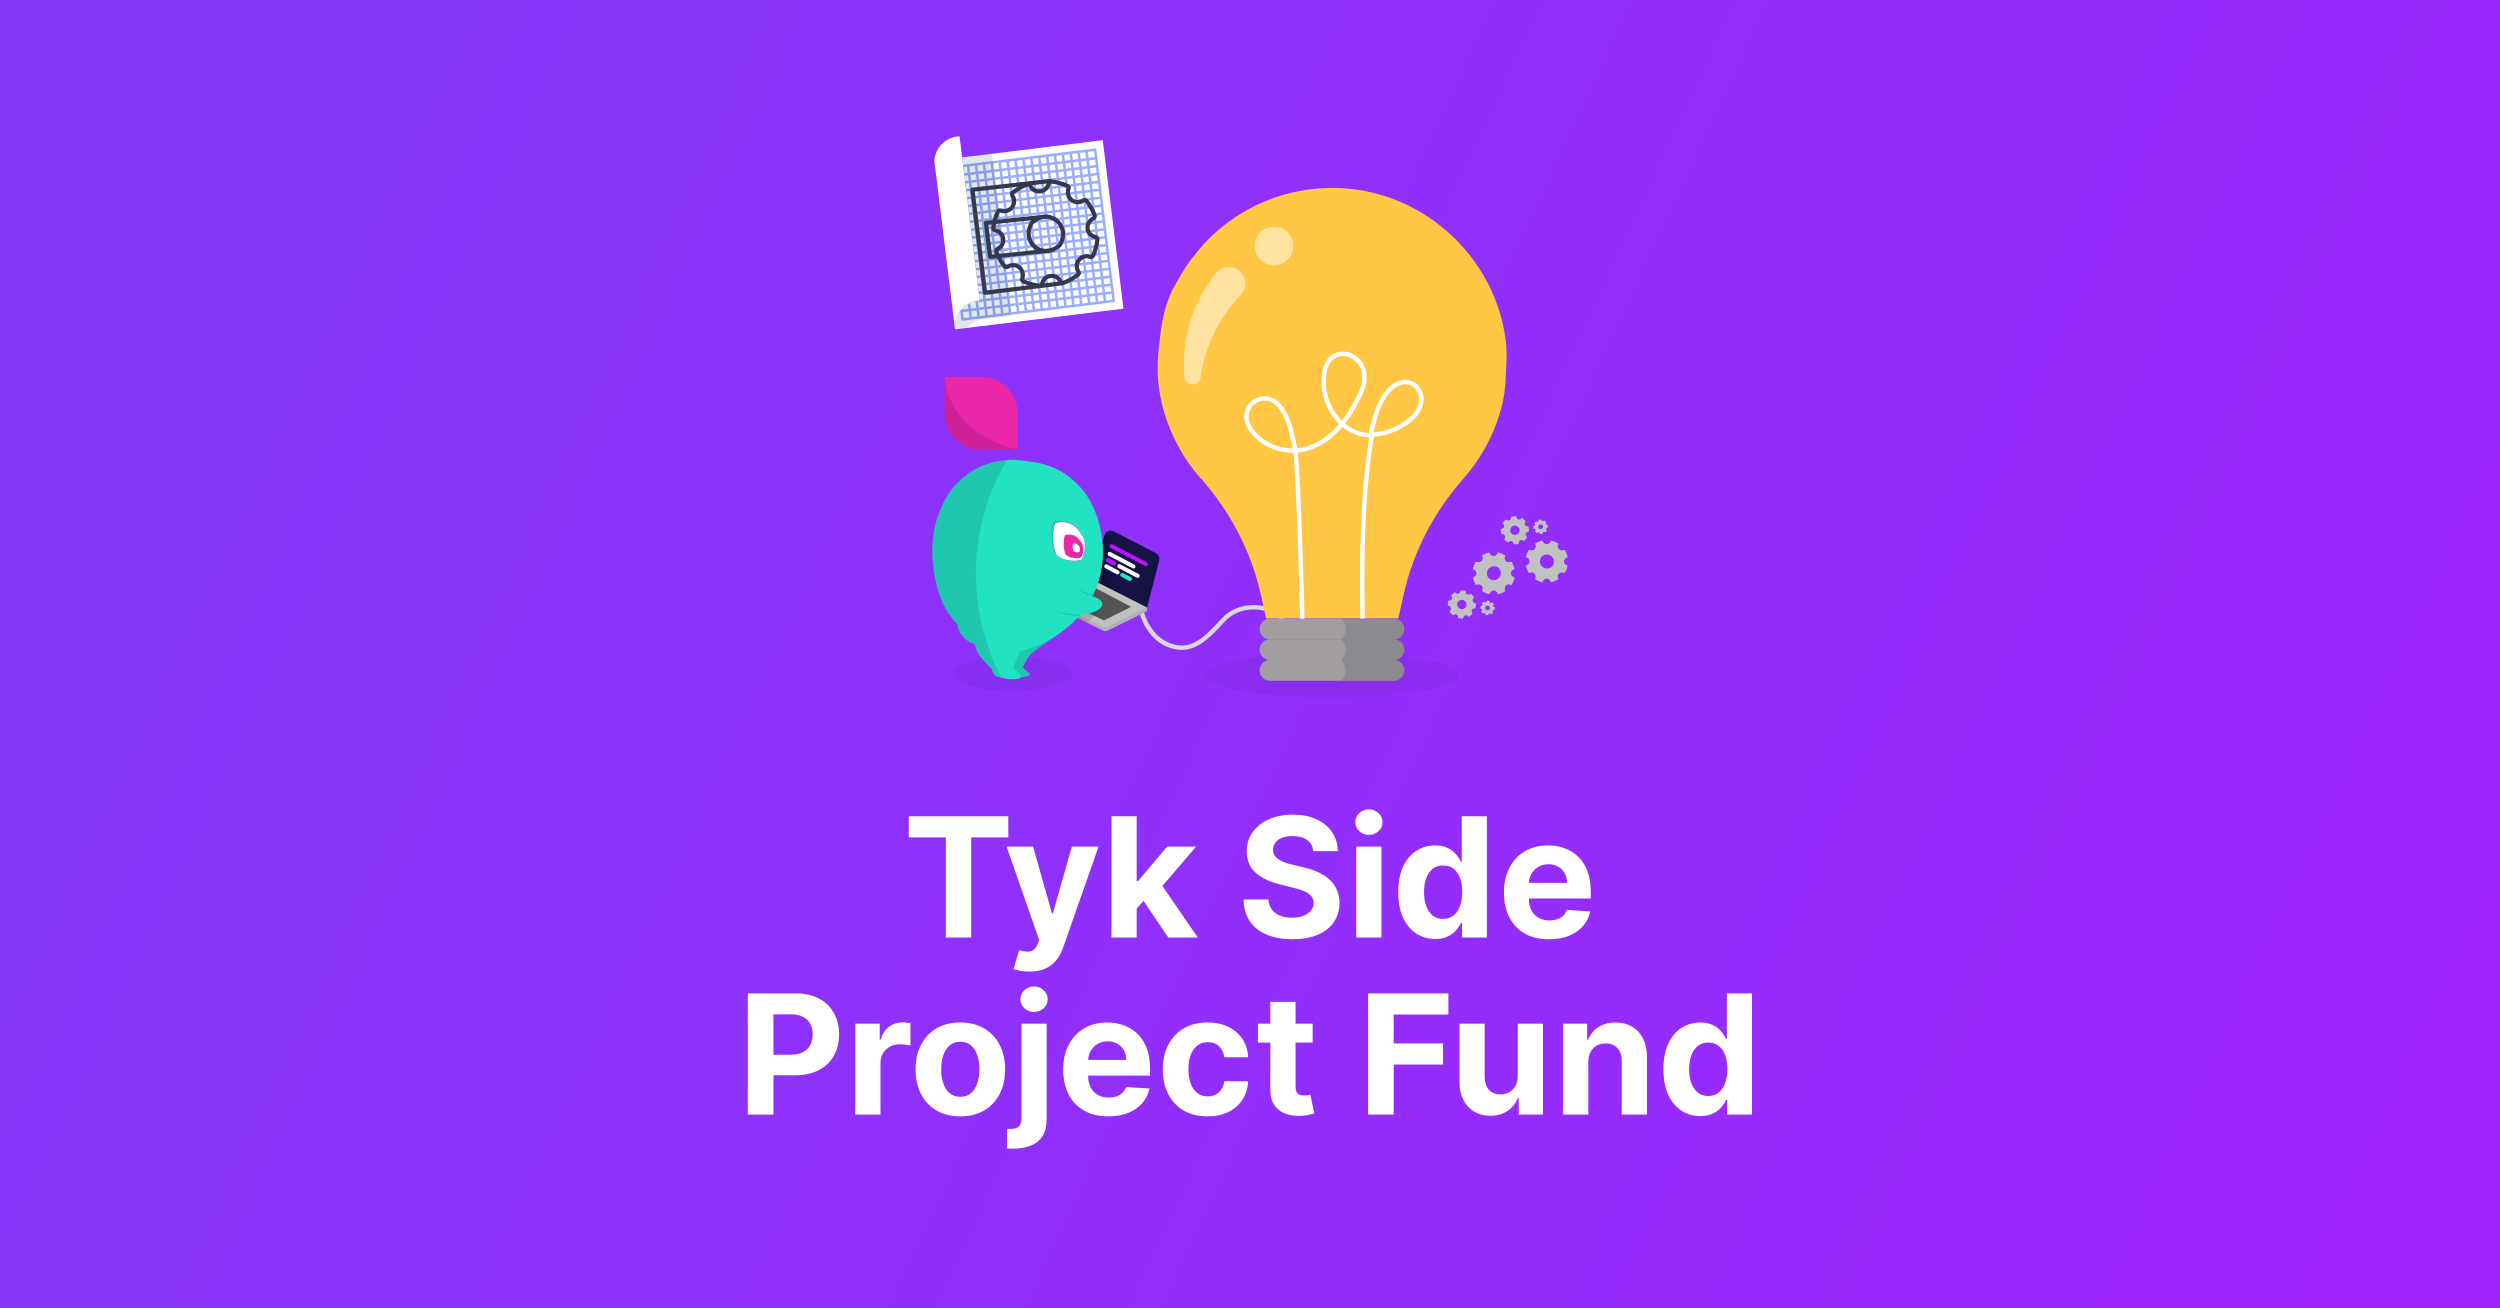 <svg xmlns="http://www.w3.org/2000/svg" width="1200" height="628" viewBox="0 0 1200 628" fill="none"><rect x="0" y="0" width="1200" height="628" fill="#333333" stroke="none"/><rect width="1200" height="628" fill="url(#paint0_linear_1829_4291)"></rect><path d="M750.707 269.517V269.178L750.841 268.844C751.01 268.42 751.338 268.051 751.768 267.802L752.501 267.39L752.259 266.578C752.059 265.9 751.786 265.239 751.459 264.621L751.053 263.864L750.223 264.106C749.556 264.3 748.823 264.106 748.326 263.609C747.823 263.113 747.636 262.385 747.829 261.713L748.072 260.889L747.314 260.483C746.696 260.15 746.042 259.877 745.357 259.677L744.539 259.435L744.127 260.18C743.782 260.804 743.158 261.18 742.455 261.18C741.752 261.18 741.104 260.804 740.783 260.198L740.371 259.429L739.541 259.683C738.868 259.883 738.214 260.15 737.608 260.477L736.851 260.883L737.093 261.713C737.287 262.379 737.099 263.113 736.596 263.609C736.093 264.112 735.366 264.3 734.694 264.1L733.87 263.864L733.464 264.621C733.136 265.233 732.864 265.888 732.664 266.572L732.415 267.39L733.167 267.802C733.791 268.148 734.166 268.772 734.166 269.474C734.166 270.177 733.791 270.795 733.167 271.147L732.415 271.559L732.664 272.377C732.864 273.061 733.136 273.716 733.47 274.334L733.87 275.079L734.682 274.855C735.203 274.715 735.96 274.758 736.53 275.309L736.554 275.333L736.578 275.358C737.057 275.855 737.238 276.576 737.045 277.236L736.802 278.06L737.56 278.466C738.178 278.793 738.832 279.066 739.511 279.272L740.335 279.514L740.747 278.769C741.092 278.139 741.716 277.763 742.413 277.763C743.11 277.763 743.74 278.139 744.085 278.769L744.503 279.514L745.321 279.272C746 279.066 746.654 278.799 747.26 278.472L748.023 278.066L747.775 277.236C747.587 276.6 747.787 275.873 748.278 275.382C748.775 274.879 749.508 274.691 750.18 274.891L751.004 275.127L751.41 274.37C751.737 273.758 752.01 273.098 752.21 272.419L752.459 271.601L751.707 271.189C751.083 270.844 750.707 270.214 750.707 269.517ZM745.024 271.94L744.927 272.037C743.085 273.382 741.201 272.928 740.147 271.874C739.123 270.85 738.662 269.008 739.959 267.208L740.11 267.039C741.934 265.663 743.812 266.112 744.861 267.16C745.909 268.208 746.369 270.105 745.024 271.94Z" fill="#C1C1C1"></path><path d="M732.373 256.133C732.512 255.733 732.809 255.418 733.179 255.284L733.924 255.024L733.882 254.23C733.87 253.988 733.845 253.739 733.815 253.503L733.7 252.727L732.918 252.606C732.543 252.552 732.191 252.309 731.985 251.97H731.979C731.804 251.57 731.797 251.146 731.979 250.789L732.325 250.098L731.767 249.559C731.573 249.377 731.385 249.213 731.192 249.068L730.537 248.589L729.901 249.098C729.707 249.25 729.307 249.486 728.756 249.304C728.398 249.201 728.101 248.904 727.962 248.516L727.702 247.765L726.908 247.801C726.659 247.82 726.417 247.838 726.181 247.874L725.399 247.989L725.284 248.765C725.23 249.147 724.987 249.498 724.648 249.704H724.642C724.248 249.886 723.818 249.886 723.466 249.71L722.776 249.371L722.236 249.922C722.049 250.116 721.885 250.31 721.734 250.516L721.273 251.146L721.74 251.776C721.891 251.976 722.115 252.388 721.94 252.933C721.837 253.297 721.54 253.588 721.146 253.727L720.401 253.988L720.437 254.781C720.449 255.03 720.473 255.272 720.51 255.508L720.619 256.29L721.4 256.405C721.782 256.46 722.127 256.702 722.339 257.047C722.515 257.441 722.521 257.871 722.345 258.223L722.006 258.92L722.564 259.453C722.757 259.647 722.951 259.804 723.145 259.95L723.788 260.416L724.418 259.925C724.739 259.677 725.157 259.61 725.557 259.744C725.932 259.883 726.235 260.18 726.363 260.543L726.629 261.289L727.417 261.252C727.659 261.24 727.908 261.216 728.138 261.186L728.932 261.071L729.041 260.277C729.113 259.768 729.477 259.477 729.677 259.356H729.683C730.083 259.174 730.507 259.168 730.858 259.344L731.555 259.683L732.088 259.132C732.276 258.938 732.434 258.75 732.579 258.55L733.058 257.908L732.567 257.272C732.325 256.963 732.252 256.569 732.367 256.187L732.379 256.133H732.373ZM728.192 256.496C727.338 256.951 726.078 256.872 725.151 255.648C725.133 255.624 725.114 255.599 725.102 255.569L725.06 255.424C724.624 254.054 725.266 253 726.102 252.558C726.411 252.4 726.769 252.303 727.144 252.303C727.811 252.303 728.532 252.6 729.101 253.333L729.204 253.527C729.701 254.951 729.053 256.042 728.192 256.496Z" fill="#C1C1C1"></path><path d="M742.897 252.091C742.873 251.952 742.764 251.885 742.625 251.885C742.382 251.909 742.134 251.776 742.001 251.552C741.886 251.31 741.91 251.037 742.067 250.837C742.152 250.746 742.152 250.589 742.067 250.498C741.867 250.274 741.637 250.074 741.371 249.916C741.262 249.843 741.104 249.868 741.037 249.958C740.88 250.158 740.613 250.274 740.341 250.183C740.098 250.116 739.916 249.868 739.892 249.625C739.892 249.486 739.783 249.395 739.65 249.395C739.359 249.395 739.044 249.419 738.753 249.486C738.614 249.51 738.547 249.625 738.547 249.759C738.571 250.001 738.438 250.249 738.214 250.383C737.972 250.498 737.699 250.474 737.499 250.316C737.384 250.225 737.251 250.225 737.16 250.316C736.935 250.516 736.736 250.74 736.578 251.013C736.505 251.122 736.53 251.255 736.62 251.346C736.802 251.504 736.911 251.77 736.82 252.043C736.754 252.285 736.505 252.467 736.263 252.485C736.124 252.485 736.033 252.594 736.033 252.734C736.033 253.024 736.057 253.339 736.124 253.63C736.148 253.764 736.263 253.83 736.396 253.83C736.639 253.812 736.887 253.939 737.02 254.169C737.135 254.412 737.111 254.684 736.954 254.884C736.863 254.993 736.863 255.133 736.954 255.218C737.154 255.448 737.378 255.648 737.65 255.805C737.759 255.872 737.893 255.854 737.984 255.763C738.141 255.557 738.408 255.472 738.68 255.557C738.923 255.648 739.105 255.872 739.129 256.12C739.129 256.254 739.238 256.345 739.371 256.345C739.662 256.345 739.977 256.32 740.268 256.254C740.407 256.236 740.468 256.127 740.468 255.987C740.45 255.721 740.577 255.496 740.807 255.363C741.05 255.248 741.322 255.272 741.522 255.424C741.631 255.515 741.771 255.515 741.855 255.424C742.08 255.23 742.286 255 742.437 254.733C742.51 254.624 742.485 254.485 742.395 254.4C742.195 254.242 742.104 253.976 742.195 253.703C742.286 253.436 742.516 253.255 742.758 253.23C742.897 253.23 742.982 253.121 742.982 252.988C742.982 252.697 742.964 252.382 742.897 252.091ZM738.468 253.461C738.468 253.461 738.426 253.394 738.426 253.37C737.953 251.976 739.614 251.104 740.51 252.267H740.504C740.504 252.267 740.528 252.315 740.553 252.358C741.049 253.77 739.365 254.672 738.468 253.461Z" fill="#C1C1C1"></path><path d="M726.296 276.866C725.635 276.49 725.242 275.854 725.242 275.157C725.242 274.461 725.611 273.831 726.241 273.485L726.987 273.073L726.744 272.255C726.538 271.571 726.266 270.91 725.938 270.298L725.532 269.541L724.708 269.783C724.036 269.977 723.309 269.789 722.806 269.292C722.315 268.796 722.121 268.068 722.309 267.432L722.551 266.608L721.788 266.196C721.176 265.869 720.522 265.602 719.849 265.403L719.031 265.16L718.619 265.905C718.274 266.529 717.644 266.905 716.947 266.905C716.25 266.905 715.62 266.529 715.275 265.905L714.863 265.16L714.045 265.403C713.366 265.602 712.712 265.875 712.094 266.202L711.336 266.608L711.579 267.432C711.773 268.111 711.585 268.838 711.082 269.335C710.597 269.826 709.9 270.001 709.216 269.813L708.398 269.589L707.998 270.334C707.671 270.959 707.398 271.613 707.192 272.298L706.95 273.116L707.695 273.528C708.325 273.873 708.695 274.497 708.695 275.2C708.695 275.903 708.325 276.521 707.695 276.866L706.95 277.278L707.192 278.102C707.392 278.775 707.665 279.435 707.992 280.047L708.398 280.81L709.228 280.568C709.882 280.374 710.591 280.55 711.088 281.023L711.13 281.059L711.167 281.095C711.639 281.598 711.815 282.307 711.621 282.961L711.379 283.785L712.136 284.191C712.748 284.519 713.396 284.785 714.069 284.991L714.899 285.24L715.311 284.476C715.638 283.87 716.28 283.489 716.989 283.489C717.698 283.489 718.316 283.864 718.662 284.488L719.074 285.24L719.892 284.991C720.57 284.791 721.225 284.525 721.843 284.191L722.6 283.785L722.358 282.961C722.164 282.289 722.358 281.562 722.848 281.059C723.351 280.556 724.084 280.368 724.751 280.568L725.581 280.81L725.987 280.047C726.314 279.429 726.587 278.775 726.787 278.09L727.029 277.284L726.296 276.866ZM714.493 277.46C713.196 275.666 713.651 273.824 714.681 272.794C715.711 271.764 717.619 271.286 719.461 272.631L719.552 272.722C720.897 274.57 720.443 276.454 719.389 277.508C718.34 278.563 716.462 279.005 714.645 277.636L714.578 277.587C714.578 277.587 714.566 277.581 714.56 277.575L713.693 278.181L714.554 277.557L714.493 277.46Z" fill="#C1C1C1"></path><path d="M707.707 289.378C707.343 289.251 707.041 288.936 706.907 288.536C706.774 288.13 706.841 287.718 707.089 287.397L707.58 286.76L707.107 286.118C706.962 285.924 706.804 285.73 706.616 285.537L706.077 284.979L705.38 285.325C705.035 285.494 704.605 285.494 704.223 285.325L704.211 285.312C703.999 285.191 703.635 284.9 703.569 284.385L703.46 283.598L702.666 283.483C702.436 283.446 702.187 283.428 701.939 283.416L701.151 283.374L700.891 284.119C700.763 284.482 700.461 284.785 700.079 284.925C699.679 285.058 699.261 284.991 698.94 284.743L698.31 284.246L697.667 284.719C697.473 284.858 697.286 285.022 697.086 285.209L696.528 285.749L696.874 286.445C697.043 286.797 697.043 287.227 696.874 287.603L696.861 287.621C696.655 287.966 696.304 288.203 695.922 288.263L695.147 288.378L695.032 289.16C695.001 289.396 694.977 289.638 694.965 289.881L694.923 290.681L695.674 290.941C696.068 291.074 696.359 291.371 696.474 291.759C696.643 292.28 696.413 292.692 696.268 292.892L695.801 293.516L696.256 294.146C696.401 294.346 696.565 294.546 696.758 294.74L697.298 295.304L697.995 294.958C698.17 294.873 698.364 294.825 698.564 294.825C698.764 294.825 698.964 294.873 699.164 294.958C699.515 295.17 699.752 295.522 699.812 295.897L699.927 296.679L700.703 296.794C700.939 296.824 701.182 296.849 701.43 296.861L702.224 296.903L702.49 296.152C702.624 295.758 702.92 295.461 703.308 295.352C703.829 295.182 704.235 295.413 704.423 295.57L705.059 296.079L705.714 295.594C705.914 295.455 706.107 295.285 706.295 295.104L706.847 294.57L706.507 293.874C706.332 293.522 706.332 293.092 706.513 292.704C706.719 292.353 707.071 292.117 707.453 292.056L708.228 291.941L708.343 291.165C708.38 290.929 708.398 290.681 708.416 290.438L708.458 289.645L707.707 289.378ZM703.635 291.329C702.733 292.486 701.478 292.553 700.636 292.104C699.8 291.668 699.152 290.608 699.588 289.245L699.612 289.166C699.612 289.166 699.63 289.111 699.63 289.099C699.649 289.069 699.667 289.039 699.709 288.99C700.291 288.221 701.018 287.912 701.69 287.912C702.066 287.912 702.418 288.009 702.72 288.166C703.581 288.621 704.229 289.717 703.732 291.135L703.69 291.244L704.678 291.626L703.635 291.329Z" fill="#C1C1C1"></path><path d="M717.28 291.438C717.032 291.414 716.808 291.238 716.717 290.965H716.723C716.632 290.699 716.723 290.426 716.929 290.275C717.02 290.184 717.038 290.044 716.971 289.935C716.814 289.669 716.614 289.445 716.383 289.245C716.299 289.154 716.159 289.154 716.05 289.245C715.85 289.402 715.578 289.42 715.335 289.311C715.105 289.172 714.972 288.954 714.996 288.681C714.996 288.548 714.929 288.439 714.796 288.415C714.505 288.348 714.19 288.324 713.899 288.324C713.76 288.324 713.651 288.415 713.651 288.548C713.633 288.796 713.451 289.021 713.203 289.111C712.936 289.202 712.669 289.111 712.512 288.905C712.421 288.821 712.288 288.796 712.179 288.863C711.906 289.021 711.682 289.227 711.482 289.451C711.391 289.542 711.391 289.675 711.482 289.784C711.639 289.99 711.664 290.257 711.548 290.505C711.415 290.729 711.167 290.862 710.918 290.838C710.785 290.838 710.676 290.905 710.652 291.038C710.585 291.335 710.561 291.644 710.561 291.935C710.561 292.074 710.652 292.183 710.785 292.183C711.027 292.208 711.282 292.383 711.348 292.632C711.433 292.898 711.324 293.171 711.142 293.322C711.052 293.413 711.027 293.553 711.094 293.662C711.252 293.928 711.458 294.152 711.682 294.352C711.773 294.443 711.906 294.443 712.015 294.352C712.221 294.195 712.488 294.177 712.736 294.286C712.96 294.425 713.093 294.667 713.069 294.916C713.069 295.049 713.136 295.158 713.269 295.182C713.566 295.249 713.875 295.273 714.166 295.273C714.305 295.273 714.414 295.182 714.414 295.049C714.439 294.801 714.614 294.552 714.863 294.486C715.129 294.395 715.402 294.51 715.553 294.71C715.62 294.801 715.784 294.825 715.893 294.752C716.159 294.601 716.383 294.395 716.583 294.171C716.674 294.08 716.674 293.922 716.583 293.837C716.426 293.631 716.408 293.365 716.517 293.116C716.656 292.892 716.898 292.759 717.147 292.783C717.28 292.783 717.389 292.716 717.414 292.577C717.48 292.286 717.504 291.977 717.504 291.68C717.504 291.547 717.414 291.438 717.28 291.438ZM715.081 292.311C715.063 292.359 715.063 292.377 715.038 292.401C714.142 293.565 712.482 292.692 712.954 291.299C712.954 291.281 712.978 291.238 712.997 291.214C713.893 290.002 715.578 290.899 715.081 292.311Z" fill="#C1C1C1"></path><g opacity="0.05"><path d="M638.732 334.812C604.753 334.812 577.209 330.004 577.209 324.072C577.209 318.14 604.753 313.333 638.732 313.333C672.711 313.333 700.255 318.14 700.255 324.072C700.255 330.004 672.711 334.812 638.732 334.812Z" fill="#03031C"></path></g><path d="M567.279 311.935C565.746 311.935 564.152 311.705 562.462 311.239C550.483 307.912 547.12 294.825 546.987 294.268C546.848 293.698 547.193 293.128 547.763 292.983C548.332 292.844 548.908 293.189 549.047 293.759C549.077 293.88 552.264 306.204 563.031 309.197C571.399 311.523 577.112 307.191 586.019 297.236C589.951 292.838 595.531 290.414 601.724 290.414H601.736C607.431 290.414 612.866 292.535 615.926 295.946C616.32 296.382 616.277 297.055 615.841 297.442C615.405 297.836 614.732 297.794 614.345 297.364C611.673 294.383 606.844 292.535 601.736 292.535H601.724C596.143 292.535 591.127 294.71 587.6 298.654C579.972 307.179 574.265 311.942 567.285 311.942L567.279 311.935Z" fill="#D8D8D8"></path><path d="M550.677 292.662C550.701 293.116 550.471 293.468 550.059 293.668L531.682 302.702C530.967 303.053 530.131 303.053 529.416 302.696L521.8 298.909L512.415 294.249L512.845 293.171L513.475 291.589L516.85 283.113L519.14 277.363L519.825 277.242L525.805 276.176L530.664 275.309L532.724 276.26L542.522 280.786L550.532 291.068L550.604 291.165L550.623 291.493V291.505L550.677 292.662Z" fill="#B1B1B5"></path><path d="M550.622 291.493V291.505L531.918 300.751C531.052 301.181 530.034 301.187 529.162 300.781L522.951 297.885L512.845 293.171L511.96 292.759L512.518 291.656L516.85 283.113L519.825 277.242L520.4 276.109L525.805 276.176L532.724 276.26L539.213 276.339L548.568 281.81L550.532 291.068L550.622 291.493Z" fill="#C1C1C1"></path><path d="M556.397 269.02L550.622 291.62L534.203 283.283L521.879 277.024L526.787 268.693L530.186 256.914C530.567 255.599 531.719 254.763 532.973 254.69C533.506 254.654 534.057 254.763 534.572 255.03L554.827 265.512C556.106 266.172 556.754 267.626 556.397 269.02Z" fill="#151244"></path><path opacity="0.2" d="M534.203 283.283L521.879 277.024L526.787 268.693L530.186 256.914C530.567 255.599 531.719 254.763 532.973 254.69C531.791 258.392 527.998 272.37 534.082 283.065C534.124 283.137 534.166 283.21 534.203 283.283Z" fill="#03031C"></path><path d="M542.922 291.286L529.913 297.806L525.211 295.588L516.299 291.389L512.354 289.529L524.448 281.525L542.922 291.286Z" fill="#545456"></path><path opacity="0.12" d="M529.18 290.48C529.18 290.48 526.768 294.328 522.951 297.885C522.582 298.23 522.2 298.569 521.8 298.908L512.415 294.249L512.845 293.171L511.96 292.759L512.518 291.656L513.475 291.589L529.18 290.48Z" fill="#03031C"></path><g opacity="0.05"><path d="M486.125 331.645C470.135 331.645 457.175 327.943 457.175 323.375C457.175 318.807 470.135 315.104 486.125 315.104C502.114 315.104 515.081 318.807 515.081 323.375C515.081 327.943 502.121 331.645 486.125 331.645Z" fill="#03031C"></path></g><path d="M506.374 264.675C506.428 264.827 506.483 264.972 506.538 265.118C506.592 265.263 506.653 265.396 506.713 265.53C506.81 265.73 506.907 265.911 507.01 266.081C507.083 266.202 507.162 266.317 507.24 266.42C507.374 266.602 507.519 266.754 507.671 266.887C510.712 269.601 517.947 269.601 519.098 268.571C520.249 267.547 521.776 261.089 519.885 257.677C519.098 256.308 518.05 254.642 516.577 253.266C514.438 251.279 511.385 249.898 506.883 250.891C505.362 251.231 504.78 260.071 506.362 264.669L506.374 264.675Z" fill="white"></path><path d="M511.148 265.19C511.179 265.281 511.215 265.372 511.251 265.457C511.288 265.542 511.324 265.627 511.36 265.705C511.415 265.827 511.476 265.936 511.542 266.045C511.585 266.117 511.633 266.19 511.682 266.251C511.766 266.36 511.851 266.457 511.942 266.535C513.796 268.183 518.195 268.183 518.892 267.559C519.595 266.935 520.522 263.009 519.37 260.931C518.892 260.095 518.256 259.083 517.359 258.247C516.056 257.035 514.202 256.193 511.463 256.805C510.536 257.011 510.185 262.391 511.148 265.184V265.19Z" fill="#EA26A9"></path><path d="M515.105 264.094C515.117 264.13 515.129 264.16 515.141 264.197C515.153 264.227 515.165 264.257 515.184 264.294C515.202 264.336 515.226 264.379 515.25 264.421C515.268 264.445 515.287 264.476 515.305 264.5C515.335 264.542 515.365 264.572 515.402 264.609C516.093 265.227 517.741 265.227 518.001 264.991C518.262 264.76 518.607 263.288 518.177 262.512C517.995 262.197 517.759 261.822 517.425 261.507C516.941 261.052 516.244 260.737 515.22 260.967C514.875 261.046 514.741 263.052 515.105 264.1V264.094Z" fill="white"></path><path d="M484.804 320.642C484.804 320.642 487.876 323.823 487.876 324.853C490.184 325.514 494.274 324.502 494.274 323.805C494.274 323.108 490.869 320.388 490.869 320.388C490.869 320.388 492.39 316.971 494.274 314.589C495.892 312.572 504.35 306.816 506.931 305.131C498.037 310.76 487.658 311.693 487.658 311.693L484.804 320.642Z" fill="#23E2C2"></path><g opacity="0.12"><path d="M484.804 320.642C484.804 320.642 487.876 323.823 487.876 324.853C490.184 325.514 494.274 324.502 494.274 323.805C494.274 323.108 490.869 320.388 490.869 320.388C490.869 320.388 492.39 316.971 494.274 314.589C495.892 312.572 504.35 306.816 506.931 305.131C498.037 310.76 487.658 311.693 487.658 311.693L484.804 320.642Z" fill="#03031C"></path></g><path d="M524.599 243.045C521.715 236.786 517.492 232.266 513.457 229.103C508.501 225.213 502.575 222.76 496.34 221.851L491.148 221.093C489.391 220.833 487.621 220.706 485.852 220.706C485.077 220.706 484.301 220.73 483.532 220.784C481.387 220.918 479.254 221.245 477.152 221.754C467.027 224.226 458.381 230.86 453.51 240.076C450.85 245.123 448.965 250.667 448.153 256.078H448.147C446.215 268.662 448.977 280.301 451.649 287.457C454.321 294.613 459.671 299.708 459.671 299.708C460.035 303.083 461.192 304.44 463.083 306.494C465.009 308.512 468.051 309.215 468.051 309.215C468.051 313.983 476.073 321.133 476.073 321.133C476.443 323.526 477.957 324.55 477.957 324.55C477.957 324.55 479.042 324.877 480.46 325.223C481.569 325.489 482.871 325.768 484.047 325.907C486.713 326.24 490.124 325.907 490.124 324.883C490.124 323.859 486.301 320.442 486.301 320.442L489.712 312.62C489.712 312.62 505.853 309.481 517.953 295.685C518.456 295.116 518.952 294.528 519.437 293.916C521.152 291.765 522.63 289.523 523.884 287.221C524.169 286.7 524.436 286.179 524.696 285.652C531.494 271.892 530.586 256.017 524.599 243.045ZM506.865 250.897C511.367 249.898 514.414 251.279 516.553 253.272C518.025 254.648 519.074 256.308 519.861 257.683C521.752 261.101 520.231 267.553 519.074 268.577C517.922 269.607 510.688 269.607 507.646 266.893C507.495 266.766 507.349 266.608 507.216 266.426C504.605 262.949 505.114 251.285 506.865 250.897Z" fill="#23E2C2"></path><g opacity="0.12"><path d="M483.538 220.779C481.393 220.912 479.26 221.239 477.158 221.754C467.033 224.226 458.381 230.861 453.516 240.077C450.85 245.124 448.971 250.668 448.159 256.078C446.227 268.657 448.99 280.302 451.662 287.452C454.334 294.607 459.678 299.709 459.678 299.709C460.047 303.078 461.198 304.435 463.089 306.495C465.022 308.512 468.063 309.209 468.063 309.209C468.063 313.978 476.079 321.133 476.079 321.133C476.449 323.521 477.97 324.551 477.97 324.551C477.97 324.551 479.048 324.878 480.472 325.223C451.692 266.821 483.544 220.785 483.544 220.785L483.538 220.779Z" fill="#03031C"></path></g><g opacity="0.12"><path d="M506.986 266.245C507.053 266.312 507.131 266.372 507.204 266.427C504.593 262.955 505.095 251.291 506.853 250.898C511.354 249.898 514.402 251.279 516.547 253.273C514.384 250.946 511.179 249.141 506.204 250.243C504.362 250.655 503.902 263.525 506.986 266.239V266.245Z" fill="#03031C"></path></g><path opacity="0.12" d="M524.696 285.651C524.436 286.179 524.169 286.7 523.884 287.221C522.63 289.523 521.152 291.765 519.437 293.916C518.952 294.528 518.455 295.115 517.953 295.685C514.093 295.515 509.591 294.794 505.526 293.158L510.954 279.083C510.954 279.083 518.31 283.816 523.703 285.373C524.09 285.482 524.417 285.579 524.696 285.651Z" fill="#03031C"></path><path d="M511.07 278.06C511.07 278.06 518.462 284.858 523.921 286.179C529.374 287.499 529.98 290.153 528.338 291.735C526.793 293.219 521.503 297.369 505.35 293.086" fill="#23E2C2"></path><path d="M453.473 180.88V198.669C453.582 207.618 460.423 215.046 469.336 215.889H488.476V197.778C488.161 188.623 480.848 181.256 471.699 180.886H453.473V180.88Z" fill="#EA26A9"></path><g opacity="0.12"><path d="M453.473 180.88V198.669C453.582 207.618 460.423 215.046 469.336 215.889H488.476C488.476 215.889 455.776 209.393 453.473 180.886V180.88Z" fill="#03031C"></path></g><path d="M550.023 271.789C549.865 271.789 549.714 271.746 549.562 271.674L533.106 263.003C532.646 262.767 532.446 262.149 532.718 261.688C532.955 261.222 533.573 261.028 534.039 261.301L550.495 269.971C550.956 270.207 551.156 270.819 550.883 271.286C550.726 271.595 550.38 271.789 550.035 271.789H550.023Z" fill="#BB11FF"></path><path d="M544.061 272.861C543.903 272.861 543.752 272.819 543.6 272.746L532.143 266.705C531.676 266.469 531.482 265.857 531.755 265.391C531.991 264.924 532.603 264.73 533.07 265.003L544.527 271.044C544.994 271.28 545.188 271.892 544.915 272.358C544.721 272.704 544.412 272.861 544.061 272.861Z" fill="white"></path><path d="M546.066 277.387C545.909 277.387 545.757 277.351 545.606 277.272L536.778 272.589C536.311 272.352 536.117 271.74 536.39 271.274C536.626 270.807 537.238 270.613 537.705 270.886L546.533 275.533C546.999 275.77 547.193 276.388 546.92 276.848C546.763 277.193 546.418 277.387 546.072 277.387H546.066Z" fill="white"></path><path d="M534.766 271.426C534.609 271.426 534.457 271.383 534.306 271.31L531.282 269.723C530.816 269.487 530.622 268.869 530.895 268.408C531.167 267.942 531.743 267.748 532.209 268.02L535.233 269.608C535.699 269.844 535.893 270.462 535.621 270.923C535.463 271.232 535.118 271.426 534.766 271.426Z" fill="#BB11FF"></path><path d="M536.432 275.721C536.275 275.721 536.123 275.679 535.972 275.606L530.513 272.704C530.052 272.468 529.852 271.856 530.125 271.389C530.361 270.923 530.979 270.729 531.44 271.001L536.899 273.867C537.359 274.104 537.559 274.722 537.287 275.182C537.093 275.527 536.784 275.721 536.432 275.721Z" fill="white"></path><path d="M542.394 278.896C542.237 278.896 542.085 278.853 541.934 278.781L538.214 276.805C537.747 276.569 537.553 275.951 537.826 275.491C538.062 275.024 538.68 274.83 539.141 275.103L542.855 277.078C543.315 277.314 543.515 277.926 543.243 278.393C543.085 278.702 542.74 278.896 542.388 278.896H542.394Z" fill="#20EDBA"></path><path d="M556.445 186.775C558.893 203.062 566.03 217.84 576.452 229.649C590.587 245.705 600.712 264.906 605.305 285.791L607.746 296.842H671.208L673.65 285.791C678.242 264.906 688.367 245.705 702.502 229.649C711.142 219.857 717.523 208.03 720.849 194.997C721.927 190.78 722.527 186.454 722.721 182.104L723.103 173.743C723.26 170.271 723.163 166.787 722.751 163.339C722.751 163.321 722.751 163.297 722.745 163.279C719.837 141.055 708.083 121.508 691.215 108.245C676.146 96.376 657.066 89.517 636.532 90.268C613.024 91.062 591.957 101.52 577.191 117.8L571.902 124.235C570.26 126.452 568.715 128.755 567.297 131.136L562.934 138.776C561.601 141.533 560.626 144.078 559.808 146.701C558.451 151.052 557.566 155.542 557.045 160.074L556.173 167.732C555.336 175.045 555.506 182.455 556.857 189.69C559.711 204.964 566.709 218.773 576.603 229.939" fill="#FFC743"></path><path opacity="0.5" d="M576.325 180.747L576.312 180.826V180.838C576.312 180.838 576.312 180.85 576.312 180.856C576.3 180.923 576.27 181.056 576.258 181.22C575.567 185.764 568.951 185.558 568.539 180.989C568.084 175.597 568.2 170.041 569.054 164.43C570.944 151.761 576.161 140.419 583.662 131.136V131.13C586.831 127.143 592.938 127.228 596.071 131.239L596.113 131.288L596.162 131.336L596.174 131.348C598.585 134.457 598.282 138.837 595.507 141.715L594.786 142.466L594.798 142.479C585.256 152.706 578.566 165.836 576.325 180.759V180.747Z" fill="white"></path><path opacity="0.5" d="M620.816 118.073C620.816 123.187 616.635 127.367 611.521 127.367C606.407 127.367 602.227 123.187 602.227 118.073C602.227 112.959 606.407 108.778 611.521 108.778C616.635 108.778 620.816 112.959 620.816 118.073Z" fill="white"></path><path d="M620.458 217.374C609.594 217.374 600.482 210.406 597.773 203.335C596.701 200.511 597.04 197.409 598.7 194.816C600.439 192.108 603.299 190.423 606.547 190.205C614.429 189.696 619.889 198.397 622.785 216.065C622.797 216.131 622.803 216.204 622.803 216.271C622.803 216.828 622.379 217.289 621.827 217.331C621.785 217.331 621.743 217.331 621.7 217.331C621.282 217.349 620.87 217.361 620.458 217.361V217.374ZM607.177 192.308C607.013 192.308 606.85 192.308 606.686 192.326C604.117 192.502 601.857 193.828 600.488 195.967C599.191 197.985 598.925 200.402 599.755 202.584C602.196 208.964 610.503 215.253 620.44 215.253H620.488C617.841 200.021 613.363 192.308 607.171 192.308H607.177Z" fill="white"></path><path d="M644.203 204.48C643.943 204.48 643.688 204.383 643.494 204.207C638.508 199.693 635.115 192.937 634.424 186.133C633.612 178.093 635.769 172.131 640.331 169.768C643.912 167.914 648.39 168.611 651.747 171.537C655.915 175.172 657.103 181.025 654.921 187.193C654.915 187.218 654.903 187.236 654.897 187.26C652.043 193.858 648.729 199.517 645.033 204.086C644.851 204.31 644.579 204.455 644.288 204.474C644.258 204.474 644.233 204.474 644.203 204.474V204.48ZM644.597 170.865C643.452 170.865 642.331 171.125 641.307 171.652C637.556 173.591 635.811 178.79 636.532 185.915C637.132 191.822 639.938 197.7 644.094 201.844C647.378 197.597 650.347 192.422 652.934 186.448C654.8 181.147 653.837 176.166 650.353 173.131C648.644 171.64 646.59 170.858 644.597 170.858V170.865Z" fill="white"></path><path d="M654.091 298.491C653.516 298.491 653.043 298.03 653.031 297.455V297.055C652.74 283.398 651.88 242.191 657.26 209.988C652.558 209.763 648.129 208.031 644.33 204.928C636.587 214.005 628.644 216.731 622.948 217.307C624.366 229.479 626.002 288.633 626.178 296.546C626.19 297.134 625.729 297.618 625.142 297.63C624.584 297.649 624.069 297.182 624.057 296.594C623.784 284.434 622.039 224.778 620.7 216.513C620.652 216.216 620.731 215.913 620.919 215.677C621.106 215.441 621.385 215.301 621.688 215.283C629.553 214.835 637.054 210.509 643.385 202.753C643.567 202.529 643.833 202.39 644.124 202.365C644.415 202.341 644.7 202.438 644.912 202.632C648.82 206.122 653.522 207.946 658.508 207.891C658.823 207.867 659.12 208.025 659.326 208.267C659.532 208.509 659.617 208.824 659.563 209.133C653.988 241.306 654.861 283.234 655.152 297.012V297.412C655.17 298 654.709 298.485 654.122 298.497H654.097L654.091 298.491Z" fill="white"></path><path d="M658.533 209.606C658.345 209.606 658.157 209.606 657.963 209.6C657.648 209.594 657.351 209.442 657.157 209.194C656.963 208.946 656.884 208.624 656.951 208.315C657.327 206.558 657.666 204.983 658.072 203.438C659.787 196.403 662.241 190.969 665.349 187.291C668.766 183.256 672.123 182.347 674.334 182.298C678.279 182.207 681.732 184.813 682.89 188.769C684.168 193.138 682.605 199.597 674.371 204.607C674.352 204.619 674.334 204.625 674.316 204.638C668.905 207.928 663.598 209.6 658.533 209.6V209.606ZM674.528 184.419C674.48 184.419 674.431 184.419 674.383 184.419C672.147 184.467 664.507 186.031 660.126 203.959C659.829 205.092 659.569 206.237 659.302 207.467C663.755 207.304 668.445 205.74 673.262 202.802C673.28 202.79 673.298 202.777 673.316 202.771C680.484 198.385 681.914 192.974 680.854 189.369C679.981 186.394 677.449 184.419 674.528 184.419Z" fill="white"></path><path d="M539.256 148.168L463.901 157.42L460.932 157.784L458.448 158.087C457.763 151.276 462.653 145.133 469.481 144.296C469.735 144.266 469.996 144.242 470.25 144.23L461.822 75.564L463.828 75.315L476.225 73.794L529.319 67.275H529.325L539.256 148.168Z" fill="white"></path><g opacity="0.5"><path d="M462.01 153.93C461.707 153.93 461.447 153.706 461.41 153.397L460.841 148.768C460.798 148.434 461.035 148.131 461.368 148.095C461.701 148.053 462.004 148.289 462.041 148.622L462.537 152.651L533.888 143.89L525.126 72.54L462.356 80.247C462.028 80.295 461.719 80.053 461.683 79.72C461.641 79.386 461.877 79.084 462.21 79.047L525.587 71.267C525.92 71.219 526.223 71.461 526.259 71.794L535.166 144.351C535.184 144.508 535.142 144.672 535.045 144.799C534.948 144.926 534.803 145.005 534.639 145.029L462.083 153.936C462.083 153.936 462.034 153.936 462.01 153.936V153.93Z" fill="#335FFD"></path><path d="M530.41 145.429C530.107 145.429 529.846 145.205 529.81 144.896L520.928 72.576C520.885 72.243 521.121 71.94 521.455 71.904C521.788 71.861 522.091 72.098 522.127 72.431L531.01 144.751C531.052 145.084 530.816 145.387 530.483 145.423C530.458 145.423 530.434 145.423 530.41 145.423V145.429Z" fill="#335FFD"></path><path d="M526.617 145.896C526.314 145.896 526.053 145.671 526.017 145.362L517.135 73.043C517.092 72.71 517.329 72.406 517.662 72.37C517.995 72.328 518.298 72.564 518.334 72.897L527.217 145.217C527.259 145.55 527.023 145.853 526.69 145.89C526.665 145.89 526.641 145.89 526.617 145.89V145.896Z" fill="#335FFD"></path><path d="M522.824 146.362C522.521 146.362 522.261 146.138 522.224 145.829L513.342 73.509C513.299 73.176 513.536 72.873 513.869 72.837C514.202 72.794 514.505 73.03 514.541 73.364L523.424 145.683C523.466 146.017 523.23 146.32 522.897 146.356C522.872 146.356 522.848 146.356 522.824 146.356V146.362Z" fill="#335FFD"></path><path d="M519.037 146.823C518.734 146.823 518.474 146.599 518.437 146.29L509.555 73.97C509.512 73.637 509.749 73.334 510.082 73.298C510.415 73.249 510.718 73.492 510.755 73.825L519.637 146.145C519.679 146.478 519.443 146.781 519.11 146.817C519.086 146.817 519.061 146.817 519.037 146.817V146.823Z" fill="#335FFD"></path><path d="M515.244 147.289C514.941 147.289 514.681 147.065 514.644 146.756L505.762 74.436C505.72 74.103 505.956 73.8 506.289 73.764C506.616 73.716 506.925 73.958 506.962 74.291L515.844 146.611C515.886 146.944 515.65 147.247 515.317 147.283C515.293 147.283 515.268 147.283 515.244 147.283V147.289Z" fill="#335FFD"></path><path d="M511.457 147.756C511.154 147.756 510.894 147.532 510.858 147.223L501.975 74.903C501.933 74.57 502.169 74.267 502.502 74.231C502.835 74.188 503.138 74.424 503.175 74.758L512.057 147.077C512.1 147.411 511.863 147.714 511.53 147.75C511.506 147.75 511.482 147.75 511.457 147.75V147.756Z" fill="#335FFD"></path><path d="M507.664 148.222C507.362 148.222 507.101 147.998 507.065 147.689L498.182 75.369C498.14 75.036 498.376 74.733 498.709 74.697C499.043 74.654 499.346 74.891 499.382 75.224L508.264 147.544C508.307 147.877 508.07 148.18 507.737 148.216C507.713 148.216 507.689 148.216 507.664 148.216V148.222Z" fill="#335FFD"></path><path d="M503.878 148.683C503.575 148.683 503.314 148.459 503.278 148.15L494.395 75.83C494.353 75.497 494.589 75.194 494.922 75.157C495.256 75.109 495.559 75.351 495.595 75.685L504.477 148.004C504.52 148.338 504.284 148.641 503.95 148.677C503.926 148.677 503.902 148.677 503.878 148.677V148.683Z" fill="#335FFD"></path><path d="M500.085 149.149C499.782 149.149 499.521 148.925 499.485 148.616L490.602 76.296C490.56 75.963 490.796 75.66 491.13 75.624C491.463 75.575 491.766 75.818 491.802 76.151L500.685 148.471C500.727 148.804 500.491 149.107 500.157 149.143C500.133 149.143 500.109 149.143 500.085 149.143V149.149Z" fill="#335FFD"></path><path d="M496.292 149.616C495.989 149.616 495.728 149.392 495.692 149.083L486.81 76.763C486.767 76.43 487.003 76.127 487.337 76.091C487.67 76.042 487.973 76.284 488.009 76.618L496.892 148.937C496.934 149.271 496.698 149.574 496.365 149.61C496.34 149.61 496.316 149.61 496.292 149.61V149.616Z" fill="#335FFD"></path><path d="M492.505 150.083C492.202 150.083 491.941 149.858 491.905 149.549L483.023 77.23C482.98 76.897 483.217 76.594 483.55 76.557C483.877 76.515 484.186 76.751 484.222 77.084L493.105 149.404C493.147 149.737 492.911 150.04 492.578 150.077C492.553 150.077 492.529 150.077 492.505 150.077V150.083Z" fill="#335FFD"></path><path d="M488.712 150.549C488.409 150.549 488.149 150.325 488.112 150.016L479.23 77.696C479.187 77.363 479.424 77.06 479.757 77.023C480.09 76.981 480.393 77.217 480.429 77.551L489.312 149.87C489.354 150.204 489.118 150.507 488.785 150.543C488.761 150.543 488.736 150.543 488.712 150.543V150.549Z" fill="#335FFD"></path><path d="M484.919 151.015C484.616 151.015 484.356 150.791 484.319 150.482L475.437 78.162C475.394 77.829 475.631 77.526 475.964 77.49C476.297 77.447 476.6 77.684 476.637 78.017L485.519 150.337C485.561 150.67 485.325 150.973 484.992 151.009C484.968 151.009 484.943 151.009 484.919 151.009V151.015Z" fill="#335FFD"></path><path d="M481.132 151.482C480.829 151.482 480.569 151.258 480.532 150.949L471.65 78.629C471.608 78.296 471.844 77.993 472.177 77.957C472.51 77.908 472.813 78.151 472.85 78.484L481.732 150.804C481.775 151.137 481.538 151.44 481.205 151.476C481.181 151.476 481.157 151.476 481.132 151.476V151.482Z" fill="#335FFD"></path><path d="M477.345 151.943C477.042 151.943 476.782 151.719 476.746 151.41L467.863 79.09C467.821 78.757 468.057 78.454 468.39 78.417C468.724 78.369 469.026 78.611 469.063 78.944L477.945 151.264C477.988 151.597 477.751 151.9 477.418 151.937C477.394 151.937 477.37 151.937 477.345 151.937V151.943Z" fill="#335FFD"></path><path d="M473.553 152.409C473.25 152.409 472.989 152.185 472.953 151.876L464.07 79.556C464.028 79.223 464.264 78.92 464.597 78.884C464.931 78.841 465.234 79.078 465.27 79.411L474.152 151.731C474.195 152.064 473.958 152.367 473.625 152.403C473.601 152.403 473.577 152.403 473.553 152.403V152.409Z" fill="#335FFD"></path><path d="M469.76 152.876C469.457 152.876 469.196 152.652 469.16 152.343L468.251 144.939C468.209 144.605 468.445 144.303 468.778 144.266C469.111 144.224 469.414 144.46 469.451 144.793L470.359 152.197C470.402 152.531 470.166 152.834 469.832 152.87C469.808 152.87 469.784 152.87 469.76 152.87V152.876Z" fill="#335FFD"></path><path d="M465.973 153.342C465.67 153.342 465.409 153.118 465.373 152.809L464.573 146.314C464.531 145.981 464.767 145.678 465.1 145.641C465.434 145.593 465.737 145.835 465.773 146.169L466.573 152.664C466.615 152.997 466.379 153.3 466.046 153.336C466.021 153.336 465.997 153.336 465.973 153.336V153.342Z" fill="#335FFD"></path><path d="M461.544 149.883C461.241 149.883 460.98 149.659 460.944 149.35C460.901 149.016 461.138 148.714 461.471 148.677L533.791 139.795C534.124 139.746 534.427 139.989 534.463 140.322C534.5 140.655 534.269 140.958 533.936 140.994L461.616 149.877C461.616 149.877 461.568 149.877 461.544 149.877V149.883Z" fill="#335FFD"></path><path d="M470.226 144.969C469.923 144.969 469.663 144.745 469.626 144.436C469.584 144.103 469.82 143.8 470.153 143.763L533.324 136.008C533.657 135.965 533.96 136.202 533.997 136.535C534.033 136.868 533.803 137.171 533.47 137.208L470.299 144.963C470.299 144.963 470.25 144.963 470.226 144.963V144.969Z" fill="#335FFD"></path><path d="M469.76 141.176C469.457 141.176 469.196 140.951 469.16 140.642C469.117 140.309 469.354 140.006 469.687 139.97L532.858 132.214C533.191 132.172 533.494 132.408 533.53 132.742C533.567 133.075 533.336 133.378 533.003 133.414L469.832 141.17C469.832 141.17 469.784 141.17 469.76 141.17V141.176Z" fill="#335FFD"></path><path d="M469.299 137.389C468.996 137.389 468.736 137.165 468.699 136.856C468.657 136.523 468.893 136.22 469.226 136.183L532.397 128.428C532.73 128.385 533.033 128.622 533.07 128.955C533.106 129.288 532.876 129.591 532.543 129.627L469.372 137.383C469.372 137.383 469.323 137.383 469.299 137.383V137.389Z" fill="#335FFD"></path><path d="M468.833 133.596C468.53 133.596 468.269 133.372 468.233 133.063C468.19 132.73 468.427 132.427 468.76 132.39L531.931 124.635C532.258 124.592 532.567 124.829 532.603 125.162C532.646 125.495 532.409 125.798 532.076 125.834L468.905 133.59C468.905 133.59 468.857 133.59 468.833 133.59V133.596Z" fill="#335FFD"></path><path d="M468.366 129.803C468.063 129.803 467.803 129.579 467.766 129.27C467.724 128.937 467.96 128.634 468.293 128.598L531.464 120.842C531.797 120.794 532.1 121.036 532.137 121.369C532.173 121.702 531.943 122.005 531.609 122.042L468.439 129.797C468.439 129.797 468.39 129.797 468.366 129.797V129.803Z" fill="#335FFD"></path><path d="M467.9 126.017C467.597 126.017 467.336 125.793 467.3 125.484C467.257 125.15 467.494 124.847 467.827 124.811L530.998 117.055C531.331 117.007 531.634 117.249 531.67 117.583C531.706 117.916 531.476 118.219 531.143 118.255L467.972 126.011C467.972 126.011 467.924 126.011 467.9 126.011V126.017Z" fill="#335FFD"></path><path d="M467.433 122.23C467.13 122.23 466.869 122.005 466.833 121.696C466.791 121.363 467.027 121.06 467.36 121.024L530.531 113.268C530.864 113.22 531.167 113.462 531.204 113.796C531.246 114.129 531.01 114.432 530.676 114.468L467.506 122.224C467.506 122.224 467.457 122.224 467.433 122.224V122.23Z" fill="#335FFD"></path><path d="M466.973 118.437C466.67 118.437 466.409 118.213 466.373 117.904C466.33 117.57 466.567 117.267 466.9 117.231L530.071 109.476C530.404 109.433 530.707 109.67 530.743 110.003C530.779 110.336 530.549 110.639 530.216 110.675L467.045 118.431C467.045 118.431 466.997 118.431 466.973 118.431V118.437Z" fill="#335FFD"></path><path d="M466.506 114.643C466.203 114.643 465.942 114.419 465.906 114.11C465.864 113.777 466.1 113.474 466.433 113.438L529.604 105.682C529.937 105.64 530.24 105.876 530.277 106.209C530.313 106.543 530.083 106.845 529.749 106.882L466.579 114.637C466.579 114.637 466.53 114.637 466.506 114.637V114.643Z" fill="#335FFD"></path><path d="M466.039 110.857C465.736 110.857 465.476 110.633 465.44 110.324C465.397 109.99 465.633 109.687 465.967 109.651L529.137 101.896C529.471 101.853 529.774 102.089 529.81 102.423C529.852 102.756 529.616 103.059 529.283 103.095L466.112 110.851C466.112 110.851 466.064 110.851 466.039 110.851V110.857Z" fill="#335FFD"></path><path d="M465.573 107.064C465.27 107.064 465.009 106.84 464.973 106.531C464.931 106.197 465.167 105.894 465.5 105.858L528.671 98.103C529.004 98.06 529.307 98.296 529.343 98.63C529.386 98.963 529.15 99.266 528.816 99.302L465.646 107.058C465.646 107.058 465.597 107.058 465.573 107.058V107.064Z" fill="#335FFD"></path><path d="M465.106 103.271C464.803 103.271 464.543 103.047 464.507 102.738C464.464 102.405 464.7 102.102 465.034 102.065L528.204 94.31C528.538 94.261 528.841 94.504 528.877 94.837C528.919 95.17 528.683 95.473 528.35 95.51L465.179 103.265C465.179 103.265 465.131 103.265 465.106 103.265V103.271Z" fill="#335FFD"></path><path d="M464.64 99.484C464.337 99.484 464.076 99.26 464.04 98.951C463.998 98.618 464.234 98.315 464.567 98.279L527.738 90.523C528.071 90.475 528.374 90.717 528.41 91.05C528.447 91.384 528.216 91.687 527.883 91.723L464.713 99.478C464.713 99.478 464.664 99.478 464.64 99.478V99.484Z" fill="#335FFD"></path><path d="M464.179 95.692C463.876 95.692 463.616 95.467 463.58 95.158C463.537 94.825 463.773 94.522 464.107 94.486L527.277 86.73C527.605 86.682 527.914 86.924 527.95 87.257C527.986 87.591 527.756 87.894 527.423 87.93L464.252 95.685C464.252 95.685 464.204 95.685 464.179 95.685V95.692Z" fill="#335FFD"></path><path d="M463.713 91.905C463.41 91.905 463.149 91.68 463.113 91.371C463.071 91.038 463.307 90.735 463.64 90.699L526.811 82.943C527.144 82.901 527.447 83.137 527.483 83.471C527.52 83.804 527.289 84.107 526.956 84.143L463.786 91.898C463.786 91.898 463.737 91.898 463.713 91.898V91.905Z" fill="#335FFD"></path><path d="M463.246 88.112C462.943 88.112 462.683 87.887 462.646 87.578C462.604 87.245 462.84 86.942 463.174 86.906L526.344 79.15C526.677 79.108 526.98 79.344 527.017 79.678C527.053 80.011 526.823 80.314 526.49 80.35L463.319 88.106C463.319 88.106 463.271 88.106 463.246 88.106V88.112Z" fill="#335FFD"></path><path d="M462.78 84.325C462.477 84.325 462.216 84.1 462.18 83.791C462.137 83.458 462.374 83.155 462.707 83.119L525.878 75.363C526.211 75.321 526.514 75.557 526.55 75.891C526.593 76.224 526.356 76.527 526.023 76.563L462.852 84.319C462.852 84.319 462.804 84.319 462.78 84.319V84.325Z" fill="#335FFD"></path></g><path opacity="0.12" d="M485.04 151.513C484.78 151.525 472.135 153.161 471.88 153.197C468.657 153.591 465.87 155.16 463.901 157.426L460.932 157.79L458.448 158.093C457.763 151.282 462.653 145.138 469.481 144.302C469.735 144.272 469.996 144.248 470.25 144.236L461.822 75.57L463.828 75.321L476.225 73.8L485.04 151.513Z" fill="#00303C"></path><path d="M460.574 65.433L470.25 144.23C469.996 144.248 469.735 144.266 469.481 144.296C462.652 145.133 457.763 151.276 458.448 158.093H458.423L448.475 77.091C448.923 71.207 453.455 66.263 459.538 65.518C459.884 65.475 460.235 65.445 460.58 65.433H460.574Z" fill="white"></path><path d="M522.036 109.754C522.297 111.875 523.884 113.407 525.878 113.807C526.435 113.953 526.805 114.341 526.781 114.995C526.465 117.734 525.72 120.412 524.611 122.811C524.345 123.278 523.836 123.556 523.272 123.302C521.346 122.569 519.158 123.156 517.856 124.829C516.547 126.495 516.505 128.767 517.668 130.354C517.947 130.857 517.904 131.403 517.522 131.772C515.462 133.426 513.039 134.802 510.464 135.765C509.949 135.935 509.373 135.68 509.094 135.177C508.222 133.341 506.356 132.172 504.229 132.433C502.108 132.693 500.576 134.287 500.176 136.274C500.03 136.831 499.642 137.201 498.988 137.177C496.255 136.868 493.571 136.116 491.172 135.014C490.705 134.747 490.427 134.238 490.687 133.675C491.42 131.748 490.833 129.555 489.16 128.252C487.488 126.949 485.234 127.01 483.635 128.064C483.132 128.343 482.586 128.3 482.217 127.919C480.563 125.859 479.187 123.435 478.224 120.86C478.048 120.345 478.309 119.769 478.812 119.491C480.642 118.618 481.817 116.752 481.556 114.625C481.296 112.505 479.708 110.972 477.715 110.572C477.158 110.426 476.788 110.039 476.818 109.384C477.127 106.652 477.879 103.968 478.987 101.568C479.254 101.102 479.763 100.829 480.333 101.084C482.253 101.817 484.447 101.229 485.749 99.557C487.058 97.884 487.1 95.618 485.919 93.928C485.64 93.425 485.683 92.88 486.064 92.51C488.124 90.856 490.548 89.481 493.123 88.517C493.638 88.348 494.208 88.602 494.486 89.105C495.25 90.953 497.225 92.11 499.352 91.85C501.478 91.589 503.005 90.002 503.405 88.008C503.55 87.451 503.938 87.081 504.593 87.112C507.325 87.421 510.009 88.172 512.409 89.281C512.875 89.547 513.154 90.056 512.899 90.62C512.166 92.546 512.754 94.734 514.426 96.036C516.093 97.345 518.365 97.388 520.055 96.212C520.558 95.933 521.103 95.976 521.473 96.358C523.127 98.418 524.502 100.841 525.466 103.416C525.641 103.931 525.381 104.507 524.878 104.786C522.951 105.779 521.788 107.754 522.036 109.772V109.754ZM495.371 106.87C495.274 106.991 495.171 107.003 495.183 107.106C489.76 116.51 500.733 125.083 508.658 117.637C508.755 117.522 508.846 117.4 508.846 117.4C514.154 107.906 503.175 99.332 495.371 106.87Z" stroke="#36364C" stroke-width="2" stroke-linecap="round" stroke-linejoin="round"></path><path d="M501.478 104.064L473.25 106.997L475.249 123.283L503.478 120.351" stroke="#36364C" stroke-width="2" stroke-linecap="round" stroke-linejoin="round"></path><path d="M504.144 86.899L466.754 91.05L472.832 140.558L510.07 135.941" stroke="#36364C" stroke-width="2" stroke-linecap="round" stroke-linejoin="round"></path><path d="M674.056 311.857C674.056 313.256 673.474 314.48 672.601 315.407C671.729 316.34 670.45 316.861 669.051 316.861H609.606C608.207 316.861 606.928 316.34 606.056 315.407C605.183 314.48 604.602 313.256 604.602 311.857C604.602 309.063 606.813 306.858 609.606 306.858H669.051C671.844 306.858 674.056 309.063 674.056 311.857Z" fill="#A09C9F"></path><path opacity="0.12" d="M674.056 311.857C674.056 313.256 673.474 314.48 672.601 315.407C671.729 316.34 670.45 316.861 669.051 316.861H643.634C647.287 313.171 645.887 309.445 643.912 306.858H669.051C671.844 306.858 674.056 309.063 674.056 311.857Z" fill="#03031C"></path><path d="M674.056 301.932C674.056 303.332 673.474 304.556 672.601 305.483C671.729 306.416 670.45 306.937 669.051 306.937H609.606C608.207 306.937 606.928 306.416 606.056 305.483C605.183 304.556 604.602 303.332 604.602 301.932C604.602 299.139 606.813 296.934 609.606 296.934H669.051C671.844 296.934 674.056 299.139 674.056 301.932Z" fill="#A09C9F"></path><path opacity="0.12" d="M674.056 301.932C674.056 303.332 673.474 304.556 672.601 305.483C671.729 306.416 670.45 306.937 669.051 306.937H643.634C647.287 303.247 645.887 299.521 643.912 296.934H669.051C671.844 296.934 674.056 299.139 674.056 301.932Z" fill="#03031C"></path><path d="M674.056 321.775C674.056 323.175 673.474 324.399 672.601 325.326C671.729 326.259 670.45 326.78 669.051 326.78H609.606C608.207 326.78 606.928 326.259 606.056 325.326C605.183 324.399 604.602 323.175 604.602 321.775C604.602 318.982 606.813 316.776 609.606 316.776H669.051C671.844 316.776 674.056 318.982 674.056 321.775Z" fill="#A09C9F"></path><path opacity="0.12" d="M674.056 321.775C674.056 323.175 673.474 324.399 672.601 325.326C671.729 326.259 670.45 326.78 669.051 326.78H643.634C647.287 323.09 645.887 319.364 643.912 316.776H669.051C671.844 316.776 674.056 318.982 674.056 321.775Z" fill="#03031C"></path><path d="M436.2 401.96V391.818H483.984V401.96H466.172V450H454.013V401.96H436.2ZM494.098 466.364C492.564 466.364 491.125 466.241 489.78 465.994C488.454 465.767 487.356 465.473 486.484 465.114L489.212 456.08C490.632 456.515 491.911 456.752 493.047 456.79C494.202 456.828 495.196 456.563 496.03 455.994C496.882 455.426 497.573 454.46 498.104 453.097L498.814 451.25L483.161 406.364H495.888L504.922 438.409H505.376L514.496 406.364H527.308L510.348 454.716C509.534 457.064 508.426 459.11 507.024 460.852C505.642 462.614 503.89 463.968 501.768 464.915C499.647 465.881 497.09 466.364 494.098 466.364ZM544.467 437.443L544.496 422.926H546.257L560.234 406.364H574.126L555.348 428.295H552.479L544.467 437.443ZM533.501 450V391.818H545.604V450H533.501ZM560.774 450L547.933 430.994L556.001 422.443L574.95 450H560.774ZM630.369 408.551C630.142 406.259 629.167 404.479 627.443 403.21C625.72 401.941 623.381 401.307 620.426 401.307C618.419 401.307 616.723 401.591 615.341 402.159C613.958 402.708 612.898 403.475 612.159 404.46C611.439 405.445 611.08 406.562 611.08 407.812C611.042 408.854 611.259 409.763 611.733 410.54C612.225 411.316 612.898 411.989 613.75 412.557C614.602 413.106 615.587 413.589 616.705 414.006C617.822 414.403 619.015 414.744 620.284 415.028L625.511 416.278C628.049 416.847 630.379 417.604 632.5 418.551C634.621 419.498 636.458 420.663 638.011 422.045C639.564 423.428 640.767 425.057 641.619 426.932C642.491 428.807 642.936 430.956 642.955 433.381C642.936 436.941 642.027 440.028 640.227 442.642C638.447 445.237 635.871 447.254 632.5 448.693C629.148 450.114 625.104 450.824 620.369 450.824C615.672 450.824 611.581 450.104 608.097 448.665C604.631 447.225 601.922 445.095 599.972 442.273C598.04 439.432 597.027 435.919 596.932 431.733H608.835C608.968 433.684 609.527 435.312 610.511 436.619C611.515 437.907 612.85 438.883 614.517 439.545C616.203 440.189 618.106 440.511 620.227 440.511C622.311 440.511 624.119 440.208 625.653 439.602C627.206 438.996 628.409 438.153 629.261 437.074C630.114 435.994 630.54 434.754 630.54 433.352C630.54 432.045 630.152 430.947 629.375 430.057C628.617 429.167 627.5 428.409 626.023 427.784C624.564 427.159 622.775 426.591 620.653 426.08L614.318 424.489C609.413 423.295 605.54 421.43 602.699 418.892C599.858 416.354 598.447 412.936 598.466 408.636C598.447 405.114 599.384 402.036 601.278 399.403C603.191 396.771 605.814 394.716 609.148 393.239C612.481 391.761 616.269 391.023 620.511 391.023C624.83 391.023 628.598 391.761 631.818 393.239C635.057 394.716 637.576 396.771 639.375 399.403C641.174 402.036 642.102 405.085 642.159 408.551H630.369ZM651.001 450V406.364H663.104V450H651.001ZM657.081 400.739C655.282 400.739 653.738 400.142 652.45 398.949C651.181 397.737 650.547 396.288 650.547 394.602C650.547 392.936 651.181 391.506 652.45 390.312C653.738 389.1 655.282 388.494 657.081 388.494C658.88 388.494 660.414 389.1 661.683 390.312C662.971 391.506 663.615 392.936 663.615 394.602C663.615 396.288 662.971 397.737 661.683 398.949C660.414 400.142 658.88 400.739 657.081 400.739ZM688.878 450.71C685.563 450.71 682.562 449.858 679.872 448.153C677.202 446.43 675.08 443.902 673.509 440.568C671.955 437.216 671.179 433.106 671.179 428.239C671.179 423.239 671.984 419.081 673.594 415.767C675.204 412.434 677.344 409.943 680.014 408.295C682.704 406.629 685.649 405.795 688.849 405.795C691.293 405.795 693.329 406.212 694.957 407.045C696.605 407.86 697.931 408.883 698.935 410.114C699.957 411.326 700.734 412.519 701.264 413.693H701.634V391.818H713.707V450H701.776V443.011H701.264C700.696 444.223 699.891 445.426 698.849 446.619C697.827 447.794 696.491 448.769 694.844 449.545C693.215 450.322 691.226 450.71 688.878 450.71ZM692.713 441.08C694.664 441.08 696.312 440.549 697.656 439.489C699.02 438.409 700.062 436.903 700.781 434.972C701.52 433.04 701.889 430.777 701.889 428.182C701.889 425.587 701.529 423.333 700.81 421.42C700.09 419.508 699.048 418.03 697.685 416.989C696.321 415.947 694.664 415.426 692.713 415.426C690.724 415.426 689.048 415.966 687.685 417.045C686.321 418.125 685.289 419.621 684.588 421.534C683.887 423.447 683.537 425.663 683.537 428.182C683.537 430.72 683.887 432.964 684.588 434.915C685.308 436.847 686.34 438.362 687.685 439.46C689.048 440.54 690.724 441.08 692.713 441.08ZM743.544 450.852C739.055 450.852 735.192 449.943 731.953 448.125C728.733 446.288 726.252 443.693 724.51 440.341C722.768 436.97 721.896 432.983 721.896 428.381C721.896 423.892 722.768 419.953 724.51 416.562C726.252 413.172 728.705 410.53 731.868 408.636C735.05 406.742 738.781 405.795 743.061 405.795C745.94 405.795 748.62 406.259 751.101 407.188C753.601 408.097 755.779 409.47 757.635 411.307C759.51 413.144 760.968 415.455 762.01 418.239C763.052 421.004 763.572 424.242 763.572 427.955V431.278H726.726V423.778H752.18C752.18 422.036 751.802 420.492 751.044 419.148C750.286 417.803 749.235 416.752 747.891 415.994C746.565 415.218 745.021 414.83 743.26 414.83C741.423 414.83 739.794 415.256 738.374 416.108C736.972 416.941 735.874 418.068 735.078 419.489C734.283 420.89 733.875 422.453 733.857 424.176V431.307C733.857 433.466 734.254 435.331 735.05 436.903C735.864 438.475 737.01 439.688 738.487 440.54C739.964 441.392 741.716 441.818 743.743 441.818C745.088 441.818 746.319 441.629 747.436 441.25C748.554 440.871 749.51 440.303 750.305 439.545C751.101 438.788 751.707 437.86 752.124 436.761L763.317 437.5C762.749 440.189 761.584 442.538 759.822 444.545C758.08 446.534 755.826 448.087 753.061 449.205C750.315 450.303 747.143 450.852 743.544 450.852ZM358.963 535V476.818H381.918C386.33 476.818 390.09 477.661 393.196 479.347C396.302 481.013 398.67 483.333 400.298 486.307C401.946 489.261 402.77 492.67 402.77 496.534C402.77 500.398 401.937 503.807 400.27 506.761C398.603 509.716 396.188 512.017 393.026 513.665C389.882 515.312 386.075 516.136 381.605 516.136H366.974V506.278H379.616C381.984 506.278 383.935 505.871 385.469 505.057C387.022 504.223 388.177 503.078 388.935 501.619C389.711 500.142 390.099 498.447 390.099 496.534C390.099 494.602 389.711 492.917 388.935 491.477C388.177 490.019 387.022 488.892 385.469 488.097C383.916 487.282 381.946 486.875 379.56 486.875H371.264V535H358.963ZM410.533 535V491.364H422.266V498.977H422.72C423.516 496.269 424.851 494.223 426.726 492.841C428.601 491.439 430.76 490.739 433.203 490.739C433.809 490.739 434.463 490.777 435.163 490.852C435.864 490.928 436.48 491.032 437.01 491.165V501.903C436.442 501.733 435.656 501.581 434.652 501.449C433.648 501.316 432.73 501.25 431.896 501.25C430.116 501.25 428.525 501.638 427.124 502.415C425.741 503.172 424.643 504.233 423.828 505.597C423.033 506.96 422.635 508.532 422.635 510.312V535H410.533ZM460.952 535.852C456.539 535.852 452.723 534.915 449.503 533.04C446.302 531.146 443.83 528.513 442.088 525.142C440.346 521.752 439.474 517.822 439.474 513.352C439.474 508.845 440.346 504.905 442.088 501.534C443.83 498.144 446.302 495.511 449.503 493.636C452.723 491.742 456.539 490.795 460.952 490.795C465.365 490.795 469.171 491.742 472.372 493.636C475.592 495.511 478.073 498.144 479.815 501.534C481.558 504.905 482.429 508.845 482.429 513.352C482.429 517.822 481.558 521.752 479.815 525.142C478.073 528.513 475.592 531.146 472.372 533.04C469.171 534.915 465.365 535.852 460.952 535.852ZM461.009 526.477C463.016 526.477 464.692 525.909 466.037 524.773C467.382 523.617 468.395 522.045 469.077 520.057C469.777 518.068 470.128 515.805 470.128 513.267C470.128 510.729 469.777 508.466 469.077 506.477C468.395 504.489 467.382 502.917 466.037 501.761C464.692 500.606 463.016 500.028 461.009 500.028C458.982 500.028 457.277 500.606 455.895 501.761C454.531 502.917 453.499 504.489 452.798 506.477C452.116 508.466 451.776 510.729 451.776 513.267C451.776 515.805 452.116 518.068 452.798 520.057C453.499 522.045 454.531 523.617 455.895 524.773C457.277 525.909 458.982 526.477 461.009 526.477ZM490.298 491.364H502.401V537.159C502.401 540.53 501.738 543.258 500.412 545.341C499.086 547.424 497.183 548.949 494.702 549.915C492.24 550.881 489.295 551.364 485.866 551.364C485.45 551.364 485.052 551.354 484.673 551.335C484.276 551.335 483.859 551.326 483.423 551.307V541.847C483.745 541.866 484.029 541.875 484.276 541.875C484.503 541.894 484.749 541.903 485.014 541.903C486.965 541.903 488.329 541.487 489.105 540.653C489.901 539.839 490.298 538.608 490.298 536.96V491.364ZM496.321 485.739C494.541 485.739 493.007 485.142 491.719 483.949C490.431 482.737 489.787 481.288 489.787 479.602C489.787 477.936 490.431 476.506 491.719 475.312C493.007 474.1 494.541 473.494 496.321 473.494C498.139 473.494 499.683 474.1 500.952 475.312C502.24 476.506 502.884 477.936 502.884 479.602C502.884 481.288 502.24 482.737 500.952 483.949C499.683 485.142 498.139 485.739 496.321 485.739ZM531.982 535.852C527.493 535.852 523.629 534.943 520.391 533.125C517.171 531.288 514.69 528.693 512.947 525.341C511.205 521.97 510.334 517.983 510.334 513.381C510.334 508.892 511.205 504.953 512.947 501.562C514.69 498.172 517.143 495.53 520.305 493.636C523.487 491.742 527.218 490.795 531.499 490.795C534.377 490.795 537.057 491.259 539.538 492.188C542.038 493.097 544.216 494.47 546.072 496.307C547.947 498.144 549.406 500.455 550.447 503.239C551.489 506.004 552.01 509.242 552.01 512.955V516.278H515.163V508.778H540.618C540.618 507.036 540.239 505.492 539.482 504.148C538.724 502.803 537.673 501.752 536.328 500.994C535.002 500.218 533.459 499.83 531.697 499.83C529.86 499.83 528.232 500.256 526.811 501.108C525.41 501.941 524.311 503.068 523.516 504.489C522.72 505.89 522.313 507.453 522.294 509.176V516.307C522.294 518.466 522.692 520.331 523.487 521.903C524.302 523.475 525.447 524.688 526.925 525.54C528.402 526.392 530.154 526.818 532.18 526.818C533.525 526.818 534.756 526.629 535.874 526.25C536.991 525.871 537.947 525.303 538.743 524.545C539.538 523.788 540.144 522.86 540.561 521.761L551.754 522.5C551.186 525.189 550.021 527.538 548.26 529.545C546.518 531.534 544.264 533.087 541.499 534.205C538.752 535.303 535.58 535.852 531.982 535.852ZM579.624 535.852C575.154 535.852 571.309 534.905 568.089 533.011C564.889 531.098 562.427 528.447 560.703 525.057C558.999 521.667 558.146 517.765 558.146 513.352C558.146 508.883 559.008 504.962 560.732 501.591C562.474 498.201 564.946 495.559 568.146 493.665C571.347 491.752 575.154 490.795 579.567 490.795C583.374 490.795 586.707 491.487 589.567 492.869C592.427 494.252 594.69 496.193 596.357 498.693C598.023 501.193 598.942 504.129 599.112 507.5H587.692C587.37 505.322 586.518 503.57 585.135 502.244C583.771 500.9 581.982 500.227 579.766 500.227C577.891 500.227 576.252 500.739 574.851 501.761C573.468 502.765 572.389 504.233 571.612 506.165C570.836 508.097 570.447 510.436 570.447 513.182C570.447 515.966 570.826 518.333 571.584 520.284C572.36 522.235 573.449 523.722 574.851 524.744C576.252 525.767 577.891 526.278 579.766 526.278C581.148 526.278 582.389 525.994 583.487 525.426C584.605 524.858 585.523 524.034 586.243 522.955C586.982 521.856 587.464 520.54 587.692 519.006H599.112C598.923 522.339 598.014 525.275 596.385 527.812C594.775 530.331 592.55 532.301 589.709 533.722C586.868 535.142 583.506 535.852 579.624 535.852ZM630.071 491.364V500.455H603.793V491.364H630.071ZM609.759 480.909H621.861V521.591C621.861 522.708 622.031 523.58 622.372 524.205C622.713 524.811 623.187 525.237 623.793 525.483C624.418 525.729 625.137 525.852 625.952 525.852C626.52 525.852 627.088 525.805 627.656 525.71C628.224 525.597 628.66 525.511 628.963 525.455L630.866 534.46C630.26 534.65 629.408 534.867 628.31 535.114C627.211 535.379 625.876 535.54 624.304 535.597C621.387 535.71 618.83 535.322 616.634 534.432C614.455 533.542 612.76 532.159 611.548 530.284C610.336 528.409 609.74 526.042 609.759 523.182V480.909ZM656.697 535V476.818H695.22V486.96H668.999V500.824H692.663V510.966H668.999V535H656.697ZM728.516 516.42V491.364H740.618V535H728.999V527.074H728.544C727.559 529.631 725.921 531.686 723.629 533.239C721.357 534.792 718.582 535.568 715.305 535.568C712.389 535.568 709.822 534.905 707.607 533.58C705.391 532.254 703.658 530.369 702.408 527.926C701.177 525.483 700.552 522.557 700.533 519.148V491.364H712.635V516.989C712.654 519.564 713.345 521.6 714.709 523.097C716.072 524.593 717.9 525.341 720.192 525.341C721.65 525.341 723.014 525.009 724.283 524.347C725.552 523.665 726.574 522.661 727.351 521.335C728.146 520.009 728.535 518.371 728.516 516.42ZM762.401 509.773V535H750.298V491.364H761.832V499.062H762.344C763.31 496.525 764.929 494.517 767.202 493.04C769.474 491.544 772.23 490.795 775.469 490.795C778.499 490.795 781.141 491.458 783.395 492.784C785.649 494.11 787.401 496.004 788.651 498.466C789.901 500.909 790.526 503.826 790.526 507.216V535H778.423V509.375C778.442 506.705 777.76 504.621 776.378 503.125C774.995 501.61 773.092 500.852 770.668 500.852C769.039 500.852 767.599 501.203 766.349 501.903C765.118 502.604 764.152 503.627 763.452 504.972C762.77 506.297 762.42 507.898 762.401 509.773ZM816.143 535.71C812.829 535.71 809.827 534.858 807.138 533.153C804.467 531.43 802.346 528.902 800.774 525.568C799.221 522.216 798.445 518.106 798.445 513.239C798.445 508.239 799.25 504.081 800.859 500.767C802.469 497.434 804.609 494.943 807.28 493.295C809.969 491.629 812.914 490.795 816.115 490.795C818.558 490.795 820.594 491.212 822.223 492.045C823.871 492.86 825.196 493.883 826.2 495.114C827.223 496.326 828 497.519 828.53 498.693H828.899V476.818H840.973V535H829.041V528.011H828.53C827.962 529.223 827.157 530.426 826.115 531.619C825.092 532.794 823.757 533.769 822.109 534.545C820.481 535.322 818.492 535.71 816.143 535.71ZM819.979 526.08C821.929 526.08 823.577 525.549 824.922 524.489C826.286 523.409 827.327 521.903 828.047 519.972C828.786 518.04 829.155 515.777 829.155 513.182C829.155 510.587 828.795 508.333 828.075 506.42C827.356 504.508 826.314 503.03 824.95 501.989C823.587 500.947 821.929 500.426 819.979 500.426C817.99 500.426 816.314 500.966 814.95 502.045C813.587 503.125 812.554 504.621 811.854 506.534C811.153 508.447 810.803 510.663 810.803 513.182C810.803 515.72 811.153 517.964 811.854 519.915C812.573 521.847 813.606 523.362 814.95 524.46C816.314 525.54 817.99 526.08 819.979 526.08Z" fill="white"></path><defs><linearGradient id="paint0_linear_1829_4291" x1="143" y1="40" x2="2241" y2="1014" gradientUnits="userSpaceOnUse"><stop stop-color="#8438FA"></stop><stop offset="1" stop-color="#BB11FF"></stop></linearGradient></defs></svg>